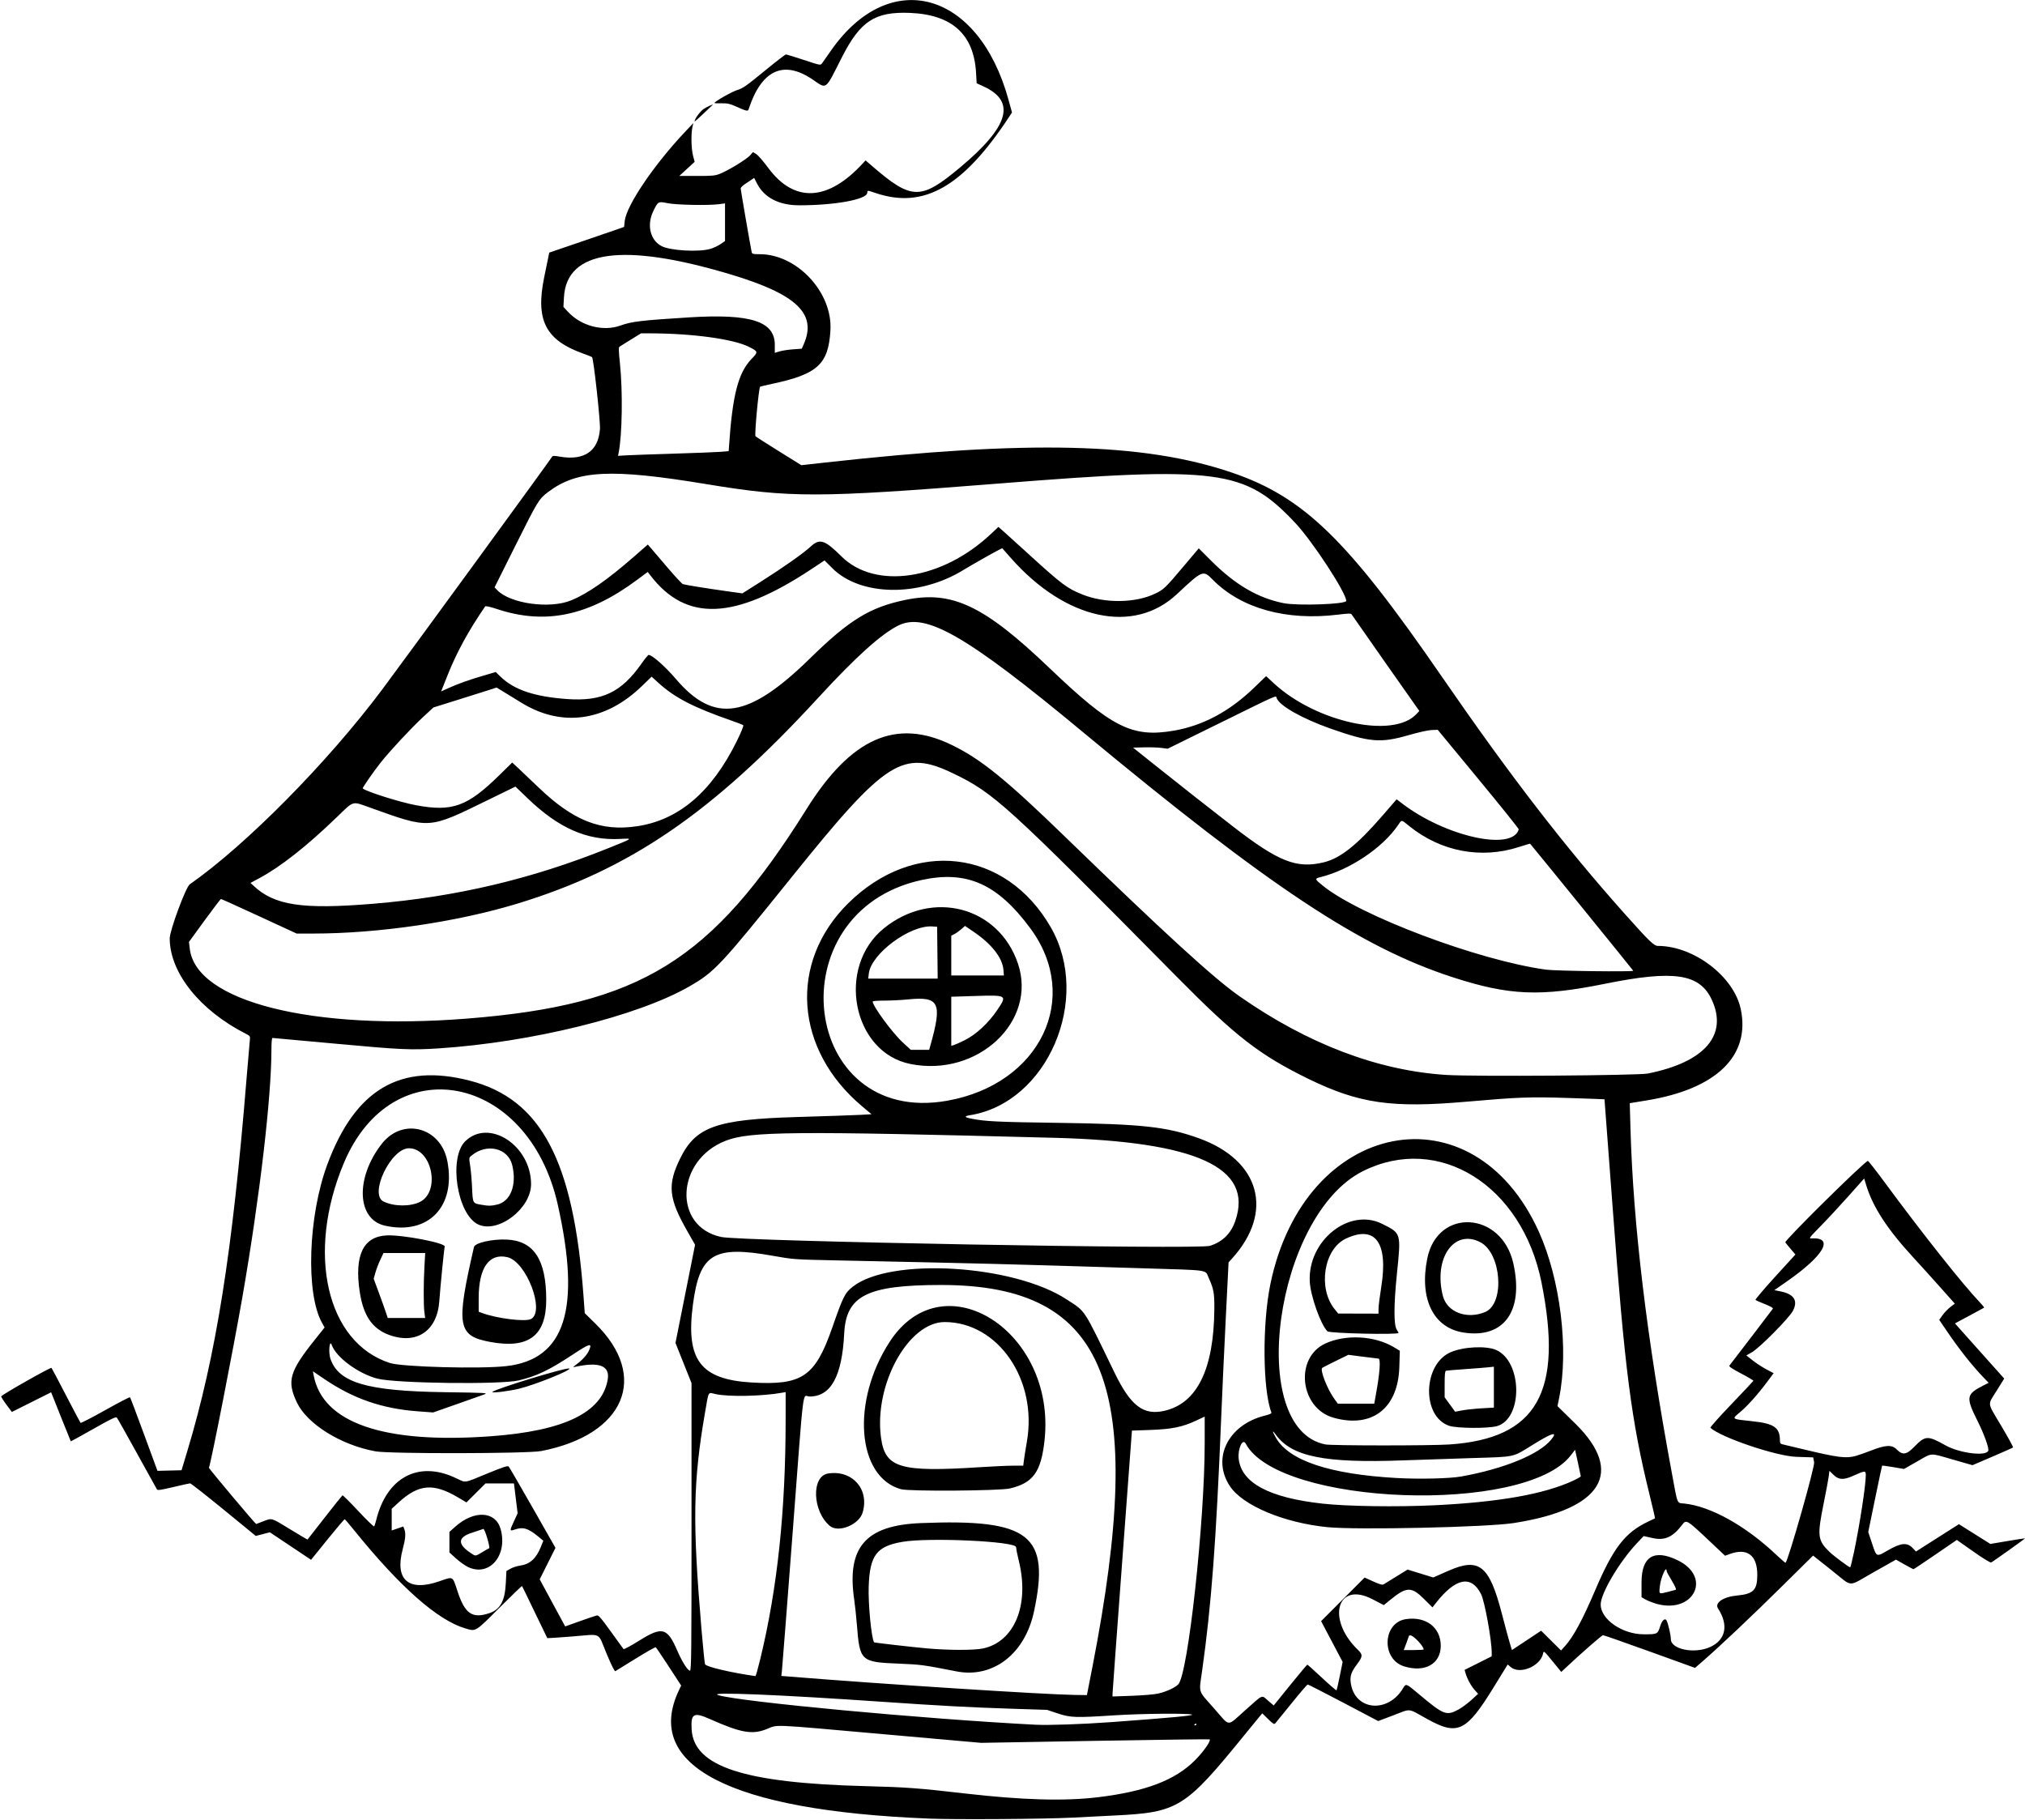 <?xml version="1.0" encoding="UTF-8" standalone="no"?>
<svg id="svg4354" xmlns:rdf="http://www.w3.org/1999/02/22-rdf-syntax-ns#" xmlns="http://www.w3.org/2000/svg" height="1737" viewBox="0 0 1933 1737" width="1933" version="1.1" xmlns:cc="http://creativecommons.org/ns#" xmlns:dc="http://purl.org/dc/elements/1.1/">
<path id="path4366" d="m886 1736c-188.75-7.571-271.97-50.305-238.03-122.23l2.24-4.747-11.723-18.015c-6.448-9.908-12.094-18.244-12.547-18.524-0.453-0.28-9.064 4.591-19.135 10.826-10.071 6.234-18.811 11.632-19.422 11.994-0.71 0.421-3.748-5.661-8.419-16.859-8.753-20.981-3.903-18.541-32.373-16.29-13.147 1.04-24.021 1.771-24.165 1.626-0.144-0.145-5.537-11.289-11.983-24.764-6.447-13.475-11.902-24.704-12.123-24.954-0.221-0.25-9.951 9.088-21.622 20.75-23.527 23.508-22.218 22.725-32.765 19.593-26.128-7.759-61.816-39.195-104.89-92.389-5.121-6.325-9.606-11.618-9.966-11.761-0.36-0.144-7.742 8.514-16.403 19.24l-15.749 19.502-19.661-13.133-19.661-13.133-6.724 1.744-6.724 1.744-30.658-25.102c-16.87-13.8-31.26-25.1-31.99-25.1-0.728 0-7.97 1.59-16.094 3.534-11.66 2.79-14.943 3.263-15.594 2.25-0.453-0.706-8.998-16.134-18.987-34.284-9.989-18.15-18.682-33.574-19.316-34.275-0.915-1.012-5.546 1.22-22.442 10.817-11.709 6.651-21.397 11.949-21.529 11.775-0.132-0.174-4.402-10.762-9.49-23.528l-9.25-23.21-18.745 9.382-18.745 9.382-5.228-6.986c-2.875-3.842-5.087-7.405-4.916-7.918 0.51-1.524 47.181-27.974 47.948-27.174 0.388 0.404 6.643 12.209 13.9 26.234s13.495 25.83 13.862 26.232c0.367 0.403 11.002-5.072 23.634-12.165 12.632-7.094 23.252-12.598 23.599-12.232 0.347 0.366 6.38 16.316 13.406 35.446l12.775 34.78 11.498-0.28 11.498-0.28 5.421-18c27.5-91.316 43.185-190.03 56.723-357 1.382-17.05 2.737-32.908 3.011-35.24 0.486-4.148 0.405-4.287-3.732-6.391-43.921-22.338-72.611-58.253-72.712-91.021-0.023-7.521 15.325-48.999 19.111-51.649 53.88-37.7 131.35-116.11 183.49-185.7 20.47-27.32 160.4-219.03 162.31-222.38 0.648-1.132 1.937-1.177 7.259-0.25 23.49 4.091 36.936-5.079 38.511-26.262 0.533-7.169-6.072-67.424-7.531-68.699-0.37-0.324-4.094-1.807-8.275-3.297-36.118-12.872-45.864-31.864-37.425-72.932l4.84-23.553 29.594-10.091c16.276-5.55 32.352-11.068 35.724-12.263l6.131-2.172 0.566-5.48c1.526-14.78 27.828-53.701 57.614-85.254l7.901-8.37-0.897 4c-1.412 6.296-1.094 20.507 0.605 27.029l1.55 5.949-7.3 6.717-7.3 6.717 16.713 0.043c14.62 0.038 17.375-0.217 22-2.033 7.792-3.061 25.571-13.913 28.779-17.566l2.784-3.171 3.103 1.887c1.707 1.038 6.893 7.009 11.525 13.269 24.846 33.578 56.974 31.931 90.467-4.639l2.371-2.588 6.715 5.78c37.433 32.218 46.023 32.316 83.532 0.957 46.87-39.184 53.725-63.107 22.191-77.441l-6.38-2.926-0.57-10c-2.1-36.714-22.95-55.576-63.21-57.181-33.268-1.326-47.284 7.812-64.781 42.233-16.603 32.663-14.012 30.753-28.53 21.031-27.53-18.436-48.415-8.53-60.585 28.736-0.703 2.154-1.924 1.883-12.104-2.681-5.806-2.603-8.151-3.115-13.75-2.999-3.712 0.077-6.75-0.045-6.75-0.27 0-1.379 16.318-10.696 21.581-12.322 5.517-1.704 8.832-4.011 25.862-18.001 10.75-8.825 20.09-16.046 20.77-16.046 0.675 0 8.38 2.362 17.121 5.25 15.64 5.167 15.915 5.218 17.316 3.25 0.783-1.1 4.734-6.725 8.78-12.5 56.115-80.098 140.57-56.66 169.16 46.942l3.433 12.442-2.666 4.058c-43.867 66.783-81.279 88.262-127.12 72.982-8.769-2.923-8.021-2.908-8.409-0.174-0.893 6.288-31.069 11.75-64.916 11.75-19.357 0-33.476-7.328-40.384-20.961l-2.621-5.172-2.722 1.816c-1.497 0.999-4.394 2.941-6.437 4.316s-3.721 3.135-3.728 3.91c-0.011 1.296 9.422 55.911 10.479 60.673 0.417 1.876 1.185 2.084 7.736 2.094 35.708 0.054 69.595 36.547 67.465 72.653-1.914 32.446-12.281 41.931-55.932 51.176-6.002 1.271-11.036 2.464-11.186 2.652-1.396 1.735-5.534 46.293-4.396 47.332 0.727 0.663 10.866 7.147 22.532 14.408l21.21 13.202 22.79-2.533c194.8-21.65 304.19-18.963 388.02 9.531 68.691 23.347 110.26 63.704 200.26 194.4 65.433 95.026 117.75 162.86 175.46 227.49 22.835 25.575 27.43 30.008 31.096 30.008 34.23 0 72.488 29.118 79.085 60.191 9.481 44.655-23.123 76.397-89.635 87.266-5.225 0.854-11.03 1.808-12.901 2.121l-3.401 0.569 0.687 24.176c2.616 92.111 15.468 199.12 39.499 328.88 5.789 31.258 4.606 28.35 11.836 29.106 25.25 2.642 58.58 21.217 87.939 49.008 4.621 4.374 8.575 7.778 8.789 7.565 2.736-2.736 28.07-91.876 27.266-95.94l-0.928-4.692-16.143-0.528c-19.126-0.626-71.724-18.416-81.965-27.723-0.452-0.411 8.548-10.52 20-22.465s20.931-22.014 21.064-22.378c0.133-0.363-5.176-3.514-11.796-7.002-8.441-4.447-11.768-6.688-11.136-7.5 6.443-8.283 40.995-53.531 41.497-54.344 0.424-0.687-2.4-2.315-7.564-4.359-4.533-1.794-8.602-3.576-9.043-3.96s7.96-10.309 18.669-22.055l19.47-21.357-4.169-4.871c-2.293-2.679-4.755-5.688-5.471-6.686-1.134-1.581 74.358-76.162 78.766-77.816 0.424-0.159 7.658 9.066 16.076 20.5 35.678 48.46 74.871 97.886 90.809 114.52 2.491 2.6 4.332 4.903 4.09 5.119-0.242 0.216-6.597 3.679-14.122 7.697l-13.682 7.305 3.682 4.165c2.025 2.291 12.6 14.138 23.5 26.326l19.818 22.161-7.235 11.66c-8.852 14.266-9.392 10.24 4.52 33.687 6.465 10.896 11.478 20.088 11.141 20.425-0.338 0.338-9.184 4.284-19.659 8.77l-19.045 8.156-18.657-5.349c-22.795-6.535-19.215-6.724-34.163 1.805l-12.538 7.154-10.319-1.751c-5.676-0.963-10.444-1.595-10.598-1.404-0.153 0.191-3.193 14.522-6.756 31.847l-6.478 31.5 3.644 10.94c4.396 13.198 3.943 13 15.034 6.599 12.808-7.392 18.542-7.851 24.076-1.927l2.8 2.997 20.501-13.048 20.501-13.048 15.006 9.432 15.006 9.432 16.541-2.782c9.098-1.53 16.541-2.681 16.541-2.558 0 0.461-30.914 22.493-32.314 23.031-0.869 0.334-7.802-3.914-17.114-10.485l-15.653-11.046-20.409 13.982c-11.225 7.69-20.672 13.982-20.994 13.982-0.322 0-4.208-2.056-8.637-4.569l-8.052-4.569-21.408 12.069c-25.54 14.399-19.08 14.711-40.063-1.933l-17.653-14.002-29.601 29.253c-28.552 28.215-59.218 57.209-75.34 71.23l-7.738 6.73-43.262-15.622c-23.794-8.592-43.867-15.614-44.607-15.604-1.111 0.015-21.778 18.107-36.234 31.72l-3.579 3.37-8.388-10.248c-8.255-10.087-8.397-10.202-8.997-7.286-2.474 12.022-22.092 20.268-30.796 12.944l-2.993-2.518-13.334 21.689c-26.119 42.485-34.394 46.473-63.251 30.483-19.496-10.803-14.991-10.298-32.555-3.651l-14.472 5.477-33.164-17.481c-18.1-9.5-33.5-17.4-34.1-17.4-0.543 0-7.412 7.987-15.266 17.75-7.853 9.762-14.886 18.409-15.629 19.215-1.167 1.267-2.102 0.726-6.912-4l-5.562-5.465-2.188 2.572c-1.203 1.414-7.661 9.306-14.351 17.538-57.323 70.526-63.672 74.465-124.84 77.432-11.55 0.56-29.325 1.463-39.5 2.006-25.931 1.383-112.24 1.968-138 0.934zm162.5-20.4c45.115-5.515 73.056-16.158 92.038-35.06 8.034-8.001 15.576-18.719 14.165-20.13-0.272-0.272-49.48 0.363-109.35 1.411l-108.85 1.907-94-8.33c-109.86-9.735-99.192-9.278-110.77-4.746-13.862 5.426-24.464 3.536-54.112-9.645-15.495-6.889-18.311-5.276-17.4 9.962 2.122 35.503 50.174 51.137 166.28 54.101 38.417 0.981 49.876 1.828 94.813 7.008 54.805 6.318 95.173 7.436 127.19 3.523zm11.5-71.607c56.093-4.077 80.241-6.32 77.837-7.23-3.724-1.411-48.127-0.99-74.337 0.705-36.931 2.388-41.634 2.229-53.804-1.823l-10.196-3.395-35-1.133c-38.436-1.244-67.407-2.804-122-6.569-99.607-6.87-167.39-9.635-157-6.404 20.568 6.394 197.09 22.87 303 28.282 12.366 0.632 44.26-0.453 71.5-2.433zm82 1.988c0-0.583-0.45-0.781-1-0.441s-1 0.817-1 1.059c0 0.243 0.45 0.441 1 0.441s1-0.477 1-1.059zm46.72-13.445c17.662-15.661 15.211-14.652 21.836-8.992l5.271 4.503 15.785-19.503c8.682-10.727 16.033-19.493 16.336-19.479 0.303 0.013 6.58 5.647 13.948 12.52 7.368 6.873 13.615 12.278 13.881 12.011 0.267-0.267 1.693-6.475 3.17-13.797l2.685-13.312-10.274-19.473-10.274-19.473 20.761-20.801 20.761-20.8 8.287 3.735c6.304 2.841 8.684 3.488 9.947 2.705 0.913-0.566 6.412-3.964 12.221-7.551l10.561-6.521 12.245 3.772 12.245 3.772 14.565-6.405c29.35-12.907 38.995-5.151 50.943 40.969 3.007 11.606 6.397 24.164 7.534 27.906l2.067 6.805 2.64-1.717c1.452-0.944 7.723-5.097 13.935-9.227l11.296-7.51 9.524 9.435 9.524 9.435 3.963-4.416c7.84-8.736 16.633-25.014 28.306-52.404 17.6-41.297 28.722-55.733 51.091-66.314 3.3-1.561 6.142-2.912 6.316-3.002 0.174-0.09-2.162-10.221-5.19-22.514-17.474-70.935-23.711-119.44-35.214-273.85-4.241-56.925-7.756-103.57-7.811-103.65-0.056-0.082-15.401-0.645-34.101-1.251-37.252-1.207-47.675-0.831-97.5 3.522-71.54 6.249-102.36 1.826-150.79-21.644-46.9-23-69.4-40.41-125.5-97.2-162.83-164.8-174.96-175.84-213.71-194.46-48.3-23.22-64.16-13.07-153.91 98.46-68.723 85.4-73.807 90.832-98.087 104.82-49.209 28.347-150.63 53.406-239.38 59.147-26.385 1.707-35.982 1.27-98.062-4.466-32.74-3.025-59.961-5.5-60.491-5.5-0.559 0-0.964 4.525-0.964 10.767 0 45.785-11.111 140.79-27.569 235.73-8.37 48.285-30.472 161.01-32.108 163.76-0.343 0.576 44.297 53.742 45.123 53.742 0.096 0 3.045-1.125 6.554-2.5 8.656-3.392 7.485-3.734 25.874 7.543 9.006 5.523 16.479 9.91 16.606 9.749 0.128-0.161 7.516-9.616 16.42-21.011 8.903-11.395 16.506-20.914 16.894-21.154 0.388-0.24 7.196 6.508 15.128 14.996 7.932 8.487 14.734 15.082 15.114 14.654 0.38-0.428 1.232-3.005 1.892-5.728 9.941-40.984 40.204-57.236 75.648-40.627 10.696 5.012 6.993 5.501 30.109-3.974 15.92-6.525 19.868-7.804 20.838-6.75 0.658 0.716 10.964 18.46 22.902 39.433l21.706 38.132-7.526 15.026-7.526 15.026 12.156 22.468 12.156 22.468 14.054-5.006c7.73-2.753 14.986-5.21 16.125-5.459 1.713-0.375 4.029 2.282 13.406 15.38 6.234 8.708 11.681 16.226 12.103 16.706 0.422 0.481 7.321-3.232 15.331-8.25 21.531-13.489 26.462-12.194 35.838 9.408 4.847 11.168 10.091 19.469 12.299 19.469 1.262 0 1.452-17.934 1.452-137.24v-137.24l-7.655-19.188-7.655-19.187 9.35-46.864 9.35-46.864-7.126-12.459c-18.212-31.844-19.51-44.618-7.101-69.929 14.812-30.214 34.506-37.249 110.6-39.51 28.454-0.845 56.314-1.799 61.91-2.12l10.175-0.583-8.836-7.414c-64.69-54.2-70.54-137.42-13.61-193.8 62.904-62.292 150.52-51.989 193.53 22.757 39.4 68.47-3.187 167.57-77.088 179.39-5.825 0.931-5.453 1.973 1.17 3.276 13.656 2.687 24.415 3.206 83.502 4.033 79.608 1.114 103.15 3.698 133.71 14.682 58.452 21.004 72.112 70.15 31.876 114.69l-3.455 3.825-2.733 54.676c-1.503 30.072-3.453 72.45-4.335 94.176-4.751 117.14-9.364 178.36-18.141 240.76-3.143 22.346-4.413 18.308 11.374 36.183 15.873 17.973 11.652 17.753 29.921 1.554zm78.3-174.7c-41.443-4.16-80.638-20.617-92.926-39.019-17.716-26.53-1.852-58.732 33.231-67.452 4.926-1.224 6.66-2.07 6.279-3.062-8.267-21.544-8.769-84.39-0.977-122.32 32.442-157.91 193.58-189.36 256.37-50.041 20.474 45.432 28.632 112.21 19.341 158.32l-1.618 8.03 16.902 16.574c47.62 46.698 25.772 81.995-58.848 95.069-25.87 3.997-149.7 6.712-177.75 3.897zm102.5-20.913c61.277-2.971 104.3-10.585 131.92-23.344 4.172-1.927 7.56-3.871 7.53-4.319-0.03-0.448-1.268-6.32-2.753-13.047l-2.699-12.232-4.205 5.435c-43.772 56.571-278.58 48.016-310.2-11.303-2.961-5.554-7.802 5.045-6.678 14.622 2.689 22.925 29.208 37.048 80.094 42.656 23.548 2.595 71.066 3.276 107 1.534zm25-27.407c40.767-7.247 74.565-21.052 86.148-35.187 6.887-8.404 1.157-6.764-18.006 5.154-19.121 11.892-15.61 11.13-57.142 12.388-19.8 0.599-49.5 1.59-66 2.201-75.172 2.784-106.44-3.518-121.67-24.527-3.673-5.065-3.606-3.489 0.129 3.024 12.489 21.775 51.485 34.77 115.06 38.341 21.538 1.21 50.539 0.553 61.485-1.393zm-11-30.614c83.742-5.649 108.9-49.892 87.944-154.68-18.561-92.82-98.075-142.39-170.44-106.25-84.02 41.952-112.08 245.93-35.892 260.89 6.226 1.223 100.38 1.254 118.39 0.039zm-0.327-17.862c-26.203-9.05-25.094-58.694 1.568-70.214 12.228-5.283 33.896-6.346 43.428-2.13 25.049 11.08 25.721 65.324 0.899 72.647-8.219 2.425-38.578 2.224-45.896-0.303zm31.077-16.65 11.75-0.702v-19.511-19.511l-5.75 0.602c-3.163 0.331-13.175 1.119-22.25 1.75-9.075 0.631-17.062 1.309-17.75 1.506-0.914 0.262-1.25 3.718-1.25 12.869v12.51l5.008 6.863 5.008 6.863 6.742-1.268c3.708-0.698 12.03-1.584 18.492-1.97zm-141.23 9.008c-32.351-9.024-37.6-57.415-7.699-70.98 19.559-8.873 47.028-7.329 65.307 3.672l5.574 3.355-0.467 15.5c-1.191 39.515-26.011 58.691-62.714 48.453zm40.358-22.203c3.811-20.97 4.725-34.215 2.368-34.29-0.688-0.022-7.423-0.838-14.967-1.814l-13.717-1.775-11.783 5.767c-6.481 3.172-12.356 6.158-13.055 6.637-2.563 1.753 4.712 20.417 11.684 29.975l3.1 4.25h17.39 17.39l1.59-8.75zm-46.204-60.298c-6.308-5.877-16.213-33.642-16.929-47.452-2.029-39.163 37.605-70.858 69.004-55.183 18.399 9.185 18.172 8.418 14.172 47.824-3.015 29.701-3.078 48.694-0.176 53.119 0.963 1.468 1.75 2.91 1.75 3.204 0 1.92-65.71 0.454-67.821-1.513zm48.7-21.5c0-2.541 1.166-11.878 2.591-20.75 6.828-42.505-5.655-59.539-33.857-46.198-20.945 9.909-26.845 47.234-10.632 67.266l3.398 4.198 19.25 0.052 19.25 0.052v-4.62zm80.951 22.623c-28.724-4.561-42.21-32.329-34.382-70.795 9.871-48.508 70.988-44.915 82.12 4.827 10.194 45.547-9.032 72.114-47.738 65.968zm20.832-19.556c19.023-7.946 15.666-56.108-4.646-66.66-25.054-13.016-44.862 15.426-35.705 51.267 3.967 15.53 22.814 22.719 40.351 15.393zm-1059.2 133c-33.042-5.965-65.403-26.113-75.136-46.779-9.627-20.442-7.06-29.364 17.204-59.787l9.315-11.68-2.472-4.423c-15.708-28.104-13.232-101.94 5.07-151.22 26.688-71.863 69.745-97.136 136.15-79.92 67.943 17.614 98.941 76.367 108.38 205.42l1.206 16.5 10.192 10c51.628 50.656 28.031 106.1-51.752 121.6-13.016 2.528-144.42 2.767-158.16 0.287zm109.95-14.4c69.962-5.084 106.12-22.54 111.64-53.895 2.349-13.334-7.65-17.402-30.643-12.469-2.956 0.634-2.941 0.6 1-2.359 5.97-4.482 10.204-9.285 12.018-13.633 2.943-7.055 0.586-6.375-16.156 4.665-22.307 14.709-33.914 20.234-51.235 24.389-17.022 4.083-117.03 2.829-134.69-1.689-18.206-4.656-39.475-20.305-43.681-32.138-2.059-5.792-3.342 6.862-1.315 12.966 7.642 23.008 34.927 31.037 109.06 32.092 40.65 0.579 41.855 0.651 37.5 2.26-2.475 0.914-14.4 5.134-26.5 9.376l-22 7.713-15-1.121c-33.579-2.511-60.991-11.968-88.366-30.487l-11.366-7.689 0.702 3.773c8.462 45.513 66.945 65.666 169.03 58.248zm1.524-42.276c2.589-2.865 70.124-23.499 73.331-22.404 3.337 1.139-32.106 15.451-47.743 19.279-9.433 2.309-26.764 4.426-25.588 3.125zm13.48-24.7c56.133-6.425 71.397-54.56 48.946-154.35-28.115-124.97-157.69-150.07-204.12-39.555-36.167 86.086-16.563 171.41 43.871 190.93 11.817 3.818 86.504 5.816 111.3 2.977zm-14.737-22.93c-32.063-5.783-33.7-14.91-16.265-90.693 0.925-4.021 17.125-7.753 31.121-7.17 25.952 1.081 37.84 19.083 37.868 57.339 0.025 34.272-16.589 47.041-52.724 40.524zm38.197-22.003c13.717-7.341-4.535-54.978-22.629-59.059-17.46-4-27.33 10.2-27.33 39.1v12.976l2.75 1.046c14.134 5.377 41.757 8.844 47.211 5.925zm-135.65 15.09c-15.94-5.897-24.445-18.426-27.853-41.033-5.269-34.951 3.363-52.914 25.899-53.892 15.182-0.659 56.239 7.266 55.226 10.66-0.589 1.974-4.229 38.687-5.172 52.154-1.994 28.498-21.916 41.798-48.1 32.111zm33.895-21.361c-0.911-6.804-0.898-27.833 0.026-44l0.729-12.75h-19.907-19.907l-3.064 6.485c-1.685 3.567-3.791 9.101-4.68 12.298l-1.616 5.813 4.977 13.452c2.737 7.399 5.747 15.815 6.688 18.702l1.711 5.25h17.873 17.873l-0.703-5.25zm-37.793-82.884c-26.849-6.04-28.28-45.772-2.818-78.213 19.922-25.383 56.165-15.82 62.461 16.481 8.486 43.54-18.117 71.074-59.643 61.732zm33.532-22.652c19.888-9.937 11.437-51.168-10.496-51.208-17.287-0.032-38.319 44.036-24.265 50.84 9.972 4.827 25.506 4.992 34.761 0.368zm55.502 21.467c-20.113-9.581-28.38-63.771-12.128-79.497 22.675-21.941 62.684 4.285 62.684 41.089 0 23.405-31.62 47.428-50.556 38.408zm17.756-18.811c13.179-2.811 19.41-18.664 14.832-37.735-3.956-16.48-24.426-21.244-38.955-9.066-2.395 2.008-2.408 2.114-1.19 9.73 0.678 4.235 1.498 13.684 1.823 20.997 0.666 14.973 0.527 14.728 9.16 16.187 6.794 1.148 8.479 1.135 14.329-0.113zm917.93 481.98c3.249-1.732 8.834-5.83 12.41-9.107l6.502-5.958-3.331-3.687c-3.453-3.822-7.137-10.617-8.688-16.026l-0.895-3.123 12.937-6.483 12.937-6.483v-3.743c-0.013-11.888-6.727-48.795-10.099-55.514-9.386-18.701-24.43-15.694-43.42 8.677l-3.024 3.881-8.122-8.078c-11.976-11.911-16.575-11.794-32.094 0.815l-6.263 5.089-10.929-5.678c-33.794-17.558-44.131 19.226-13.633 48.512 4.638 4.454 4.513 6.294-0.919 13.53-5.59 7.446-6.911 11.312-6.059 17.733 3.525 26.573 35.466 29.777 50.088 5.024 2.621-4.437 2.806-4.367 14.566 5.52 24.104 20.264 26.536 21.229 38.04 15.098zm-51.788-41.286c-21.945-6.863-20.522-41.772 1.837-45.079 19.087-2.823 33.191 7.969 33.191 25.395 0 17.371-15.169 25.894-35.029 19.684zm18.7-16.1c0-3.174-9.688-13.45-12.68-13.45-0.726 0-1.32 0.171-1.32 0.381 0 0.21-1.121 3.36-2.491 7l-2.491 6.619h9.491c5.22 0 9.491-0.247 9.491-0.55zm-253.18 42.032c7.777-1.837 16.064-5.67 18.987-8.781 9.314-9.914 25.189-155.08 25.189-230.33v-25.242l-8.373 3.924c-12.896 6.043-23.171 8.126-43.606 8.838l-17.48 0.609-9.225 124c-5.073 68.2-9.245 125.31-9.271 126.91l-0.046 2.908 18.75-0.67c10.68-0.381 21.472-1.313 25.074-2.163zm-63.028-25.233c52.465-268.88 14.539-364.74-144.3-364.75-70.519 0-90.782 10.086-92.593 46.1-2.065 41.062-12.643 60.354-33.112 60.389-7.083 0.012-4.87-17.934-16.279 132.01-5.252 69.025-9.8 127.57-10.106 130.1l-0.557 4.6 7.823 0.635c87.478 7.099 243.74 17.149 272.36 17.517l11.538 0.148 5.22-26.75zm-129.8 4.1c-31.777-6.23-33.957-6.524-54.5-7.357-36.956-1.498-37.722-2.202-40.508-37.162-0.629-7.896-1.785-18.74-2.568-24.099-7.297-49.926 10.92-70.823 63.576-72.929 104.14-4.165 123.76 11.199 108.01 84.604-8.653 40.351-39.112 63.785-74.014 56.943zm25.335-21.857c30.151-6.388 44.592-41.596 34.257-83.517-1.424-5.775-2.589-11.707-2.59-13.183-0.003-5.609-83.264-9.486-108.73-5.062-24.534 4.262-30.986 12.879-32.006 42.744-0.565 16.528 2.567 48.952 5.134 53.162 0.222 0.364 36.133 4.483 50.099 5.747 20.718 1.875 45.265 1.924 53.835 0.108zm-146.17-117c-16.741-14.087-17.783-47.623-1.555-50.056 23.144-3.471 39.474 15.076 32.866 37.328-3.453 11.626-23.12 19.622-31.312 12.729zm67.937-35.03c-42.263-11.676-47.735-84.129-10.646-140.96 51.259-78.54 159.08-9.607 147.66 94.404-3.301 30.067-10.862 40.573-32.978 45.823-9.796 2.325-96.07 2.931-104.03 0.731zm74.89-21c12.375-0.795 26.845-1.457 32.156-1.472l9.656-0.028 0.655-5.25c0.36-2.888 1.631-10.875 2.824-17.75 10.234-58.971-27.433-113.84-78.323-114.09-34.857-0.173-67.945 59.973-60.892 110.69 3.976 28.586 18.077 32.776 93.924 27.906zm-209.12 182.75c16.293-67.403 24.078-141.06 24.111-228.11l0.01-26.361-3.25 0.589c-19.029 3.448-51.924 4.087-64.019 1.244-7.017-1.649-6.04-3.417-9.648 17.471-11.494 66.551-12.122 104.31-3.442 206.92 1.466 17.325 3.006 32.436 3.423 33.581 0.873 2.396 25.032 8.085 48.101 11.326 0.366 0.051 2.487-7.444 4.714-16.657zm906.61-11.091c14.946-6.764 17.832-20.938 7.509-36.876-3.429-5.295 5.03-11.066 18.004-12.283 15.847-1.486 19.501-5.202 19.497-19.823-0.01-18.719-9.624-25.932-26.377-19.782l-4.38 1.608-12.459-11.752c-24.955-23.538-24.366-23.187-28.924-17.256-8.73 11.359-16.338 14.682-27.775 12.134l-8.551-1.905-6.384 6.768c-16.82 17.83-34.647 47.997-34.647 58.63 0 14.103 20.68 28.378 41.111 28.378 13.204 0 13.248-0.023 15.815-8.129 1.677-5.298 4.552-7.714 5.988-5.032 1.482 2.769 4.053 13.996 4.071 17.776 0.046 9.804 22.519 14.325 37.502 7.544zm-53.554-41.983c-3.061-1.015-6.999-2.692-8.75-3.727l-3.184-1.881v-14.034c0-24.701 11.762-32.072 34.127-21.391 34.59 16.519 14.71 53.272-22.195 41.033zm13.422-10.719c3.379-0.848 6.679-1.723 7.332-1.945 0.749-0.254-0.634-3.433-3.75-8.617-2.716-4.518-4.937-8.593-4.937-9.055 0-6.657-5.629 5.764-6.53 14.41-0.803 7.709-1.155 7.477 7.885 5.208zm-1125.3 20.404c10.538-3.528 14.957-11.572 15.822-28.801l0.577-11.505 3.95-2.212c2.172-1.216 6.222-2.519 9-2.895 9.328-1.263 15.451-6.732 19.853-17.732l2.429-6.071-4.984-4.073c-9.76-7.975-14.455-9.314-22.649-6.457-4.553 1.587-4.59 1.062-0.533-7.734l3.635-7.882-1.752-14.25-1.752-14.25h-13.58-13.58l-9.093 9.055-9.093 9.055-7.926-4.708c-23.519-13.97-37.685-12.812-56.726 4.636l-6.7 6.139v10.358 10.358l5.54-1.906 5.54-1.906 0.96 2.525c1.542 4.056 1.124 9.263-1.542 19.217-7.776 29.026 5.436 40.726 34.642 30.678 14.078-4.844 12.732-5.582 17.786 9.75 6.983 21.182 14.051 26.01 30.175 20.612zm-20.745-44.372c-2.77-1.381-7.809-5.018-11.196-8.084l-6.06-5.5v-9.836-9.836l5.555-4.951c18.049-16.087 38.536-15.004 43.326 2.291 7.041 25.422-11.122 46.157-31.525 35.99zm14.141-13.946c3.157-1.901 6.118-3.588 6.58-3.75 0.462-0.162-0.378-4.455-1.868-9.542s-3.159-9.063-3.709-8.838-5.609 1.912-11.242 3.748c-13.137 4.282-13.566 10.683-1.27 18.942 5.308 3.565 4.602 3.599 11.509-0.56zm1309.5-0.7c5.515-26.532 11.125-63.216 11.125-72.749 0-4.513-0.742-4.473-12.165 0.655-9.154 4.109-13.686 3.873-18.649-0.974l-3.91-3.818-0.667 5.318c-0.367 2.925-2.478 14.24-4.691 25.144-6.441 31.727-5.972 35.811 5.374 46.854 3.975 3.869 18.511 14.72 19.811 14.789 0.331 0.017 2.029-6.831 3.773-15.218zm1.625-91.153c2.75-0.759 9.164-3.01 14.253-5.004 14.138-5.538 20.074-5.833 24.682-1.225 5.852 5.852 9.353 5.264 17.284-2.905 10.001-10.301 12.543-10.385 29.281-0.968 14.121 7.945 41 10.903 41 4.511 0-3.856-4.498-16.033-9.975-27.006-11.848-23.736-11.438-26.186 5.855-34.954l4.38-2.221-4.955-5.163c-11.027-11.49-23.344-27.102-35.375-44.837l-6.855-10.105 3.212-4.494c1.767-2.472 5.115-5.953 7.442-7.735l4.229-3.241-13.663-15.376c-7.514-8.457-19.265-21.45-26.112-28.876-24.369-26.427-38.269-47.71-44.637-68.347l-2.113-6.847-14.842 16.674c-8.163 9.171-20.139 22.07-26.613 28.664-11.205 11.413-11.62 11.982-8.625 11.821 21.724-1.167 11.707 16.409-23.237 40.772l-12.383 8.634 6.233 1.271c12.617 2.574 16.516 8.906 11.415 18.539-3.688 6.964-31.839 35.388-39.145 39.523l-5.263 2.979 6.239 4.902c3.432 2.696 9.297 6.511 13.034 8.477l6.795 3.576-5.906 7.93c-9.128 12.258-19.088 23.389-26.332 29.43-7.974 6.651-8.357 6.378 11.945 8.51 20.564 2.159 26.249 6.056 26.249 17.992 0 2.768 0.451 3.565 2.25 3.982 1.238 0.286 9.9 2.355 19.25 4.596 34.222 8.203 41.514 9.135 51 6.518zm-659.68-43.118c30.976-7.303 46.821-39.778 47.316-96.979 0.132-15.24-0.595-19.284-5.343-29.708-3.759-8.253 2.957-7.26-62.798-9.283-138.49-4.26-142.67-4.367-291-7.505-42.424-0.897-42.536-0.905-62.5-4.456-56.341-10.02-69.623-1.921-76.053 46.375-7.051 52.962 7.035 71.713 56.053 74.615 48.27 2.858 60.567-5.536 76.972-52.538 10.395-29.782 11.978-32.937 19.521-38.9 35.761-28.268 153.19-21.271 204.25 12.17 18.466 12.094 15.205 7.102 45.555 69.73 15.524 32.034 27.69 41.274 48.03 36.479zm43.2-157.4c12.187-4.019 19.99-11.751 24.174-23.954 17.399-50.745-36.815-75.604-172.67-79.174-249.76-6.563-290.65-6.199-313.81 2.792-47.661 18.507-50.667 81.988-4.35 91.875 19.527 4.168 455.69 12.076 466.66 8.46zm-250.99-138.5c88.883-15.737 128.64-98.192 79.403-164.68-31.47-42.52-60.73-55.46-103.91-46-139.48 30.56-115.64 235.48 24.51 210.68zm-35.01-35.1c-55.43-11.1-71.17-92.69-25.04-129.74 46.21-37.12 109.2-20.47 127.63 33.74 18.8 55.3-38.46 108.9-102.59 96zm18.96-17.25c11.679-41.411 8.759-47.441-21.489-44.375-6.1 0.61-16.12 1.12-22.28 1.12-6.15 0-11.19 0.38-11.19 0.84 0 4.456 18.668 29.844 28.83 39.208l7.545 6.952h8.766 8.766l1.058-3.75zm32.93-5.5c10.774-5.323 22.824-16.529 31.131-28.947 9.443-14.117 9.352-14.172-21.678-13.199l-22.34 0.7v23.415 23.415l2.25-0.619c1.238-0.34 6.027-2.485 10.643-4.766zm-26.12-83.5-0.27-24.75l-4.799-0.307c-21.213-1.356-58.173 26.106-60.396 44.875l-0.58 4.94h33.157 33.157l-0.267-24.75zm63.034 16.365c-0.951-11.462-11.214-24.595-28.283-36.189l-8.42-5.719-3.563 3.128c-1.96 1.72-4.907 3.823-6.549 4.673l-2.986 1.544v18.974 18.974h25.124 25.124l-0.447-5.385zm615.2 98.98c54.136-10.815 76.534-36.6 61.031-70.261-11.541-25.059-36.008-28.752-102.03-15.401-61.691 12.475-91.296 11.24-144.74-6.038-88.1-28.47-175.3-86.2-353.8-234.38-110.6-91.8-149.83-114.47-175.88-101.65-16.34 8.04-40.88 30.17-76.68 69.13-100.99 109.93-179.87 163.87-287.38 196.51-57.75 17.54-132.47 28.47-194.73 28.49h-15.66l-35.75-16.5c-19.658-9.075-36.082-16.5-36.496-16.5-0.415 0-7.463 9.224-15.663 20.497l-14.909 20.497 0.795 6.605c6.07 50.41 116.94 78.27 264.85 66.56 165.3-13.1 233.05-54.92 323.78-199.85 42.69-68.19 85.62-87.18 138.72-61.35 27.974 13.606 51.628 32.789 108.74 88.194 94.384 91.557 141.3 134.46 165.76 151.58 65.184 45.626 132.26 71.141 197.81 75.241 26.2 1.639 182.72 0.531 192.19-1.36zm-14-98.095c0-0.331-93.496-115.49-98.463-121.27-0.123-0.143-4.906 1.26-10.63 3.119-36.036 11.698-74.434 4.427-104.52-19.791-8.243-6.635-7.172-6.559-11.114-0.792-14.672 21.464-45.778 42.31-73.521 49.27-6.107 1.532-6.036 1.829 2.001 8.322 35.711 28.853 148.66 71.324 213.02 80.1 9.337 1.273 83.225 2.202 83.225 1.046zm-1202.7-63.97c78.97-6.515 151.35-23.635 224.51-53.098 24.116-9.713 23.743-9.409 10.725-8.753-31.29 1.577-58.286-10.298-87.711-38.581l-11.862-11.402-25.713 12.557c-58.092 28.368-55.309 28.188-113.53 7.338-16.913-6.057-14.772-6.665-30.647 8.7-29.139 28.201-54.291 48.008-75.043 59.096l-7.972 4.26 2.74 2.573c20.171 18.945 46.483 22.923 114.51 17.311zm907.23-39.53c15.852-3.847 31.834-16.544 56.053-44.528 3.821-4.415 8.43-9.742 10.243-11.837l3.296-3.809 5.205 3.978c41.42 31.662 105.46 45.863 111.36 24.695 0.153-0.55-17.184-22.15-38.526-48l-38.805-47-5.766 0.203c-3.347 0.118-12.749 2.215-22.413 5-26.432 7.616-37.039 6.705-74.147-6.372-27.322-9.628-49.196-22.071-51.487-29.289-0.783-2.466 2.9-4.101-55.513 24.643l-48.5 23.866-6-0.789c-3.3-0.434-10.725-0.671-16.5-0.526l-10.5 0.263 22 17.578c22.613 18.068 49.748 39.402 73.5 57.788 43.369 33.57 60.68 40.401 86.5 34.135zm-655.32-34.47c39.808-6.001 71.167-32.797 95.053-81.224 4.083-8.278 6.706-14.72 6.181-15.18-0.5-0.44-5.19-2.29-10.41-4.11-37.21-12.93-54.95-22.09-70.78-36.52l-6.284-5.729-9.287 8.985c-34.957 33.818-76.562 39.567-115.01 15.894-4.473-2.754-11.636-7.143-15.916-9.753l-7.782-4.745-5.718 1.873c-3.145 1.03-16.713 5.31-30.151 9.51l-24.433 7.638-10.111 9.376c-11.007 10.207-31.153 31.825-40.025 42.951-6.5 8.151-17.858 24.487-17.348 24.951 3.321 3.019 35.522 13.175 50.85 16.038 34.671 6.476 49.016 1.292 79.684-28.801l12.184-11.955 6.316 5.881c3.474 3.235 11.792 11.145 18.485 17.578 33.427 32.129 59.84 42.564 94.51 37.338zm512.32-91.23c27.656-4.787 53.028-18.334 76.25-40.713l11.75-11.323 7.391 6.833c40.229 37.193 113.53 53.157 135.86 29.591l3-3.19-32-45.5c-17.571-25.025-32.27-46.054-32.664-46.73-0.564-0.968-3.258-0.915-12.65 0.25-49.693 6.165-92.851-5.862-119.98-33.433-9.108-9.256-9.612-9.051-34.041 13.854-41.399 38.816-106.33 24.722-158.51-34.404l-8.305-9.412-4.088 2.081c-5.579 2.84-25.695 14.273-33.321 18.939-42.118 25.768-98.039 24.874-124.86-1.997l-7.339-7.353-12.785 8.468c-73.259 48.522-119.28 50.287-153.42 5.885l-2.578-3.353-10.044 7.475c-46.407 34.537-87.695 43.195-133.59 28.012-6.405-2.119-11.114-3.198-11.5-2.635-16.073 23.436-27.275 43.96-36.051 66.056-1.048 2.638-2.829 7.125-3.959 9.97l-2.053 5.173 7.205-3.256c9.382-4.24 19.528-7.849 33.562-11.94l11.357-3.311 4.747 4.581c12.877 12.424 32.264 18.932 63.099 21.183 33.612 2.453 52.021-6.304 71.404-33.965 3.136-4.475 6.157-8.137 6.714-8.137 3.322 0 15.858 11.076 26.031 23 36.588 42.885 69.374 37.78 128.29-19.978 37.226-36.493 57.095-48.631 91-55.59 44.342-9.101 74.834 5.373 137.42 65.231 59.224 56.643 78.846 66.511 118.58 59.632zm-575.35-124.37c15.646-6.454 34.673-19.667 59.248-41.144l13.896-12.144 2.604 2.99c1.432 1.644 8.588 10.026 15.902 18.626 7.314 8.6 14.064 15.875 15 16.167 2.606 0.812 22.883 4.092 40.723 6.587l16.022 2.241 16.978-10.746c22.332-14.134 41.186-27.417 48.411-34.105 8.418-7.794 13.416-6.177 29.034 9.392 32.395 32.293 96.192 22.755 142.97-21.375l7.014-6.617 3.86 3.349c2.123 1.842 13.046 11.728 24.274 21.971 32.607 29.745 37.41 33.355 52.279 39.292 21.244 8.483 50.398 8.13 69.039-0.836 8.553-4.114 9.451-4.977 27.789-26.692l14.029-16.614 11.639 11.641c22.982 22.987 44.548 35.664 69.148 40.648 13.468 2.729 59.99 1.081 59.99-2.126 0-7.671-32.158-56.871-48.585-74.333-48.3-51.29-72.3-54.46-284.5-37.59-171.39 13.621-197.76 13.668-277.5 0.489-91.138-15.061-123.37-13.488-151.12 7.374-8.943 6.723-9.867 8.235-31.492 51.529l-19.78 39.6 2.556 2.669c12.362 12.909 50.165 18.146 70.486 9.763zm97.655-140.05c20.517-0.623 40.767-1.414 45-1.758l7.7-0.62 0.265-4c3.269-49.283 8.767-70.793 21.455-83.929 6.622-6.856 6.564-7.136-2.393-11.658-14.785-7.463-53.801-12.806-94.164-12.893l-8.84-0.02-9.663 5.986c-5.314 3.292-10.206 6.33-10.87 6.75-0.937 0.593-0.854 4.119 0.37 15.764 2.828 26.898 2.216 68.511-1.26 85.724l-0.55 2.724 7.824-0.466c4.303-0.256 24.611-0.976 45.128-1.599zm114.07-99.589 8.376-0.61 1.858-4.2c12.922-29.213-6.74-47.886-70.474-66.931-102.08-30.504-155.91-23.001-158.39 22.078l-0.502 9.131 4.195 4.551c12.706 13.784 33.674 19.275 50.435 13.208 10.471-3.79 20.061-4.923 65.63-7.75 58.478-3.628 81.5 3.756 81.5 26.141v7.741l4.5-1.375c2.475-0.756 8.269-1.649 12.876-1.984zm-78.835-95.9c2.972-0.883 7.329-2.929 9.681-4.548l4.278-2.943v-17.961-17.961l-5.75 0.759c-10.24 1.351-41.048 0.724-49.25-1.004-8.695-1.831-9.047-1.627-13.567 7.843-6.28 13.158-2.839 27.477 7.965 33.149 8.315 4.365 35.656 5.927 46.642 2.665zm-15.04-121.83c0-2.319 5.277-9.477 8.687-11.785 2.898-1.961 10.85-5.468 8.284-3.654-0.291 0.206-4.229 3.964-8.75 8.351-4.52 4.39-8.22 7.58-8.22 7.09z"/>
</svg>
